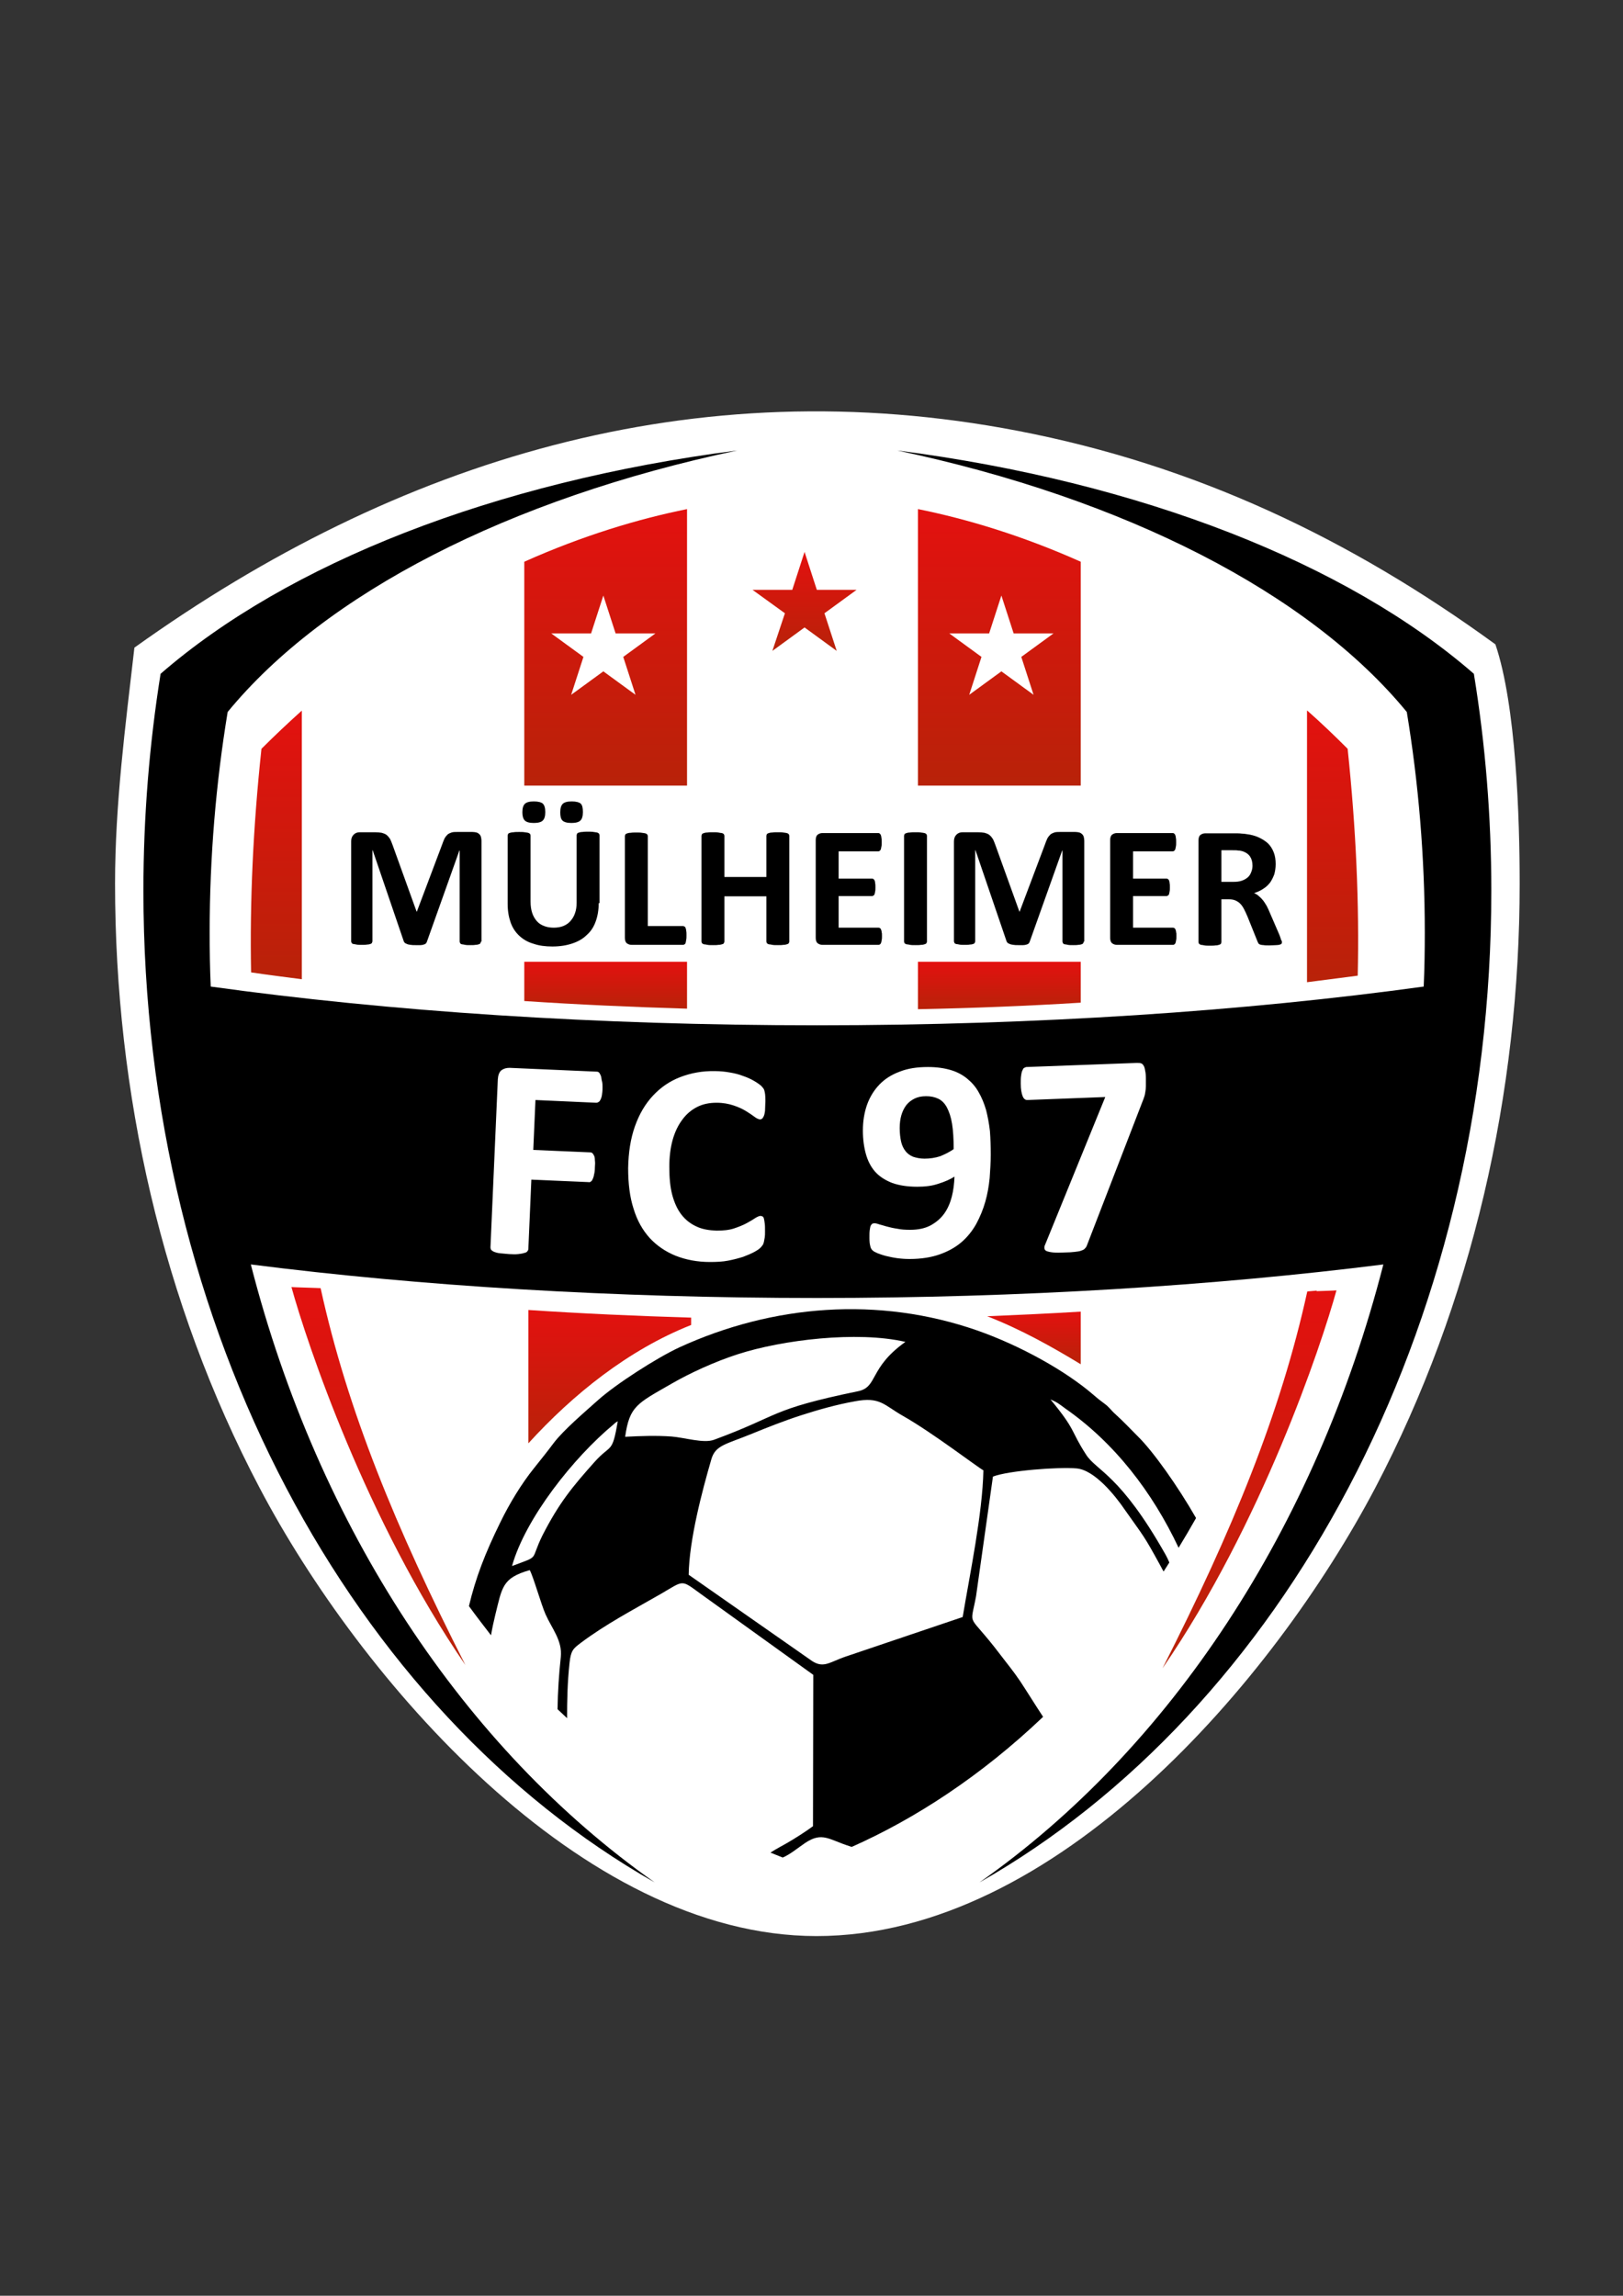 <?xml version="1.0" encoding="utf-8"?>
<svg xmlns="http://www.w3.org/2000/svg" width="595.3" height="841.9" viewBox="0 0 595.3 841.9"><rect x="0" y="0" width="595.3" height="841.9" fill="#333333" stroke="none"/><path d="M299.5 710c-86.6 0-167.7-94.8-204.3-164.4-35.8-68-53-145-53-221.6 0-29 3.8-57.8 7.1-86.5 96.7-69.2 205.3-102.3 324-79.5 65 12.5 121.9 39.5 175.2 78.3 7.6 22.4 8.9 63.7 8.9 87.8 0 76.7-17.3 153.6-53 221.6-37.2 70.6-117 164.3-204.9 164.3z" fill-rule="evenodd" clip-rule="evenodd" fill="#fff"/><path d="M176.4 345.3c0 .2-.1.4-.2.6-.1.2-.3.3-.6.4-.3.1-.7.2-1.2.2-.5.1-1.2.1-1.9.1-.8 0-1.4 0-1.9-.1s-.9-.2-1.2-.2c-.3-.1-.5-.2-.6-.4-.1-.2-.2-.4-.2-.6v-33.4h-.1l-11.9 33.4c-.1.3-.2.5-.4.7-.2.2-.4.3-.8.4-.3.1-.7.2-1.2.2h-1.8c-.7 0-1.3 0-1.8-.1s-.9-.1-1.3-.3c-.3-.1-.6-.3-.8-.4-.2-.2-.3-.4-.4-.6l-11.4-33.4h-.1v33.4c0 .2-.1.4-.2.6-.1.2-.3.3-.6.4-.3.1-.7.2-1.2.2-.5.1-1.1.1-1.9.1-.8 0-1.4 0-1.9-.1s-.9-.2-1.2-.2c-.3-.1-.5-.2-.6-.4-.1-.2-.2-.4-.2-.6v-36.6c0-1.1.3-1.9.9-2.5.6-.6 1.3-.9 2.3-.9h5.5c1 0 1.8.1 2.5.2.7.2 1.3.4 1.8.8s.9.9 1.3 1.5c.3.6.6 1.4.9 2.2l8.8 24.4h.1l9.2-24.4c.3-.9.6-1.6.9-2.3.3-.6.7-1.1 1.1-1.5.4-.4 1-.6 1.5-.8.6-.2 1.3-.2 2.1-.2h5.6c.6 0 1.1.1 1.5.2.4.1.8.4 1 .6.3.3.5.6.6 1 .1.4.2.9.2 1.4v37h-.2zm43.2-14.1c0 2.5-.4 4.8-1.1 6.7-.7 2-1.8 3.7-3.3 5-1.4 1.4-3.2 2.4-5.3 3.1-2.1.7-4.5 1.1-7.3 1.1-2.6 0-4.9-.3-6.9-1-2.1-.6-3.8-1.6-5.2-2.9-1.4-1.3-2.5-2.9-3.2-4.9-.7-2-1.1-4.2-1.1-6.9v-25c0-.2.1-.4.2-.6.1-.2.3-.3.7-.4.3-.1.8-.2 1.3-.2.5-.1 1.2-.1 2-.1s1.5 0 2 .1 1 .1 1.3.2c.3.1.5.2.7.4.1.2.2.4.2.6v24.2c0 1.6.2 3 .6 4.2.4 1.2 1 2.2 1.7 3 .7.8 1.6 1.4 2.7 1.8 1 .4 2.2.6 3.5.6 1.3 0 2.5-.2 3.5-.6 1-.4 1.9-1 2.6-1.8.7-.8 1.3-1.7 1.7-2.9.4-1.1.6-2.4.6-3.9v-24.7c0-.2.1-.4.2-.6.1-.2.3-.3.7-.4.3-.1.7-.2 1.3-.2.5-.1 1.2-.1 2-.1s1.5 0 2 .1.9.1 1.3.2c.3.1.5.2.7.4.1.2.2.4.2.6v24.9h-.3zM200 297.8c0 1.5-.3 2.5-.9 3.1-.6.6-1.7.9-3.3.9-1.6 0-2.7-.3-3.3-.9-.6-.6-.9-1.6-.9-3 0-1.5.3-2.5.9-3.1.6-.6 1.7-.9 3.3-.9 1.6 0 2.7.3 3.3.8.6.6.9 1.6.9 3.1zm13.8 0c0 1.5-.3 2.5-.9 3.1-.6.6-1.7.9-3.3.9s-2.7-.3-3.3-.9c-.6-.6-.8-1.6-.8-3 0-1.5.3-2.5.9-3.1.6-.6 1.7-.9 3.3-.9 1.6 0 2.7.3 3.3.8.6.6.8 1.6.8 3.1zm38 45.2c0 .6 0 1.2-.1 1.6-.1.4-.1.8-.2 1.1-.1.3-.2.5-.4.6-.2.1-.3.2-.6.2h-18.8c-.7 0-1.3-.2-1.8-.6-.5-.4-.7-1.1-.7-2v-37.3c0-.2.1-.4.2-.6.1-.2.4-.3.7-.4.3-.1.7-.2 1.3-.2.5-.1 1.2-.1 2-.1s1.5 0 2 .1 1 .1 1.3.2c.3.1.5.2.7.4.1.2.2.4.2.6v33h12.9c.2 0 .4.1.6.2.2.1.3.3.4.6.1.3.2.6.2 1 .1.4.1.9.1 1.6zm37.7 2.3c0 .2-.1.4-.2.6-.1.2-.4.3-.7.4-.3.1-.7.2-1.3.2-.5.1-1.2.1-2 .1s-1.5 0-2-.1-1-.2-1.3-.2c-.3-.1-.5-.2-.7-.4-.1-.2-.2-.4-.2-.6v-16.6h-15.4v16.6c0 .2-.1.4-.2.6-.1.2-.3.3-.7.4-.3.1-.7.2-1.3.2-.5.1-1.2.1-2 .1s-1.5 0-2-.1-1-.2-1.3-.2c-.3-.1-.5-.2-.7-.4-.1-.2-.2-.4-.2-.6v-38.8c0-.2.1-.4.2-.6.1-.2.4-.3.7-.4.3-.1.7-.2 1.3-.2.5-.1 1.2-.1 2-.1s1.5 0 2 .1 1 .2 1.3.2c.3.1.5.2.7.4.1.2.2.4.2.6v15.1h15.4v-15.1c0-.2.1-.4.2-.6.1-.2.4-.3.7-.4.3-.1.7-.2 1.3-.2.5-.1 1.2-.1 2-.1s1.5 0 2 .1 1 .1 1.3.2c.3.1.5.2.7.4.1.2.2.4.2.6v38.8zm34-2.1c0 .6 0 1.1-.1 1.5-.1.4-.1.7-.2 1-.1.3-.2.4-.4.6-.2.1-.3.2-.5.2h-20.6c-.7 0-1.3-.2-1.8-.6-.5-.4-.7-1.1-.7-2v-35.8c0-.9.2-1.6.7-2 .5-.4 1.1-.6 1.8-.6h20.5c.2 0 .4.1.5.2.1.1.3.3.4.6.1.3.2.6.2 1 .1.4.1.9.1 1.6 0 .6 0 1.1-.1 1.5-.1.4-.1.7-.2 1-.1.3-.2.4-.4.6-.2.1-.3.2-.5.2h-14.6v10h12.3c.2 0 .4.1.5.2.2.1.3.3.4.5.1.2.2.6.2 1 .1.4.1.9.1 1.5s0 1.1-.1 1.5c-.1.4-.1.7-.2 1-.1.2-.2.4-.4.5-.2.1-.3.2-.5.2h-12.3v11.6h14.7c.2 0 .4.1.5.2.2.1.3.3.4.6.1.2.2.6.2 1 .1.1.1.6.1 1.2zm16.5 2.1c0 .2-.1.4-.2.6-.1.2-.4.3-.7.4-.3.1-.7.2-1.3.2-.5.1-1.2.1-2 .1s-1.5 0-2-.1-1-.2-1.3-.2c-.3-.1-.5-.2-.7-.4-.1-.2-.2-.4-.2-.6v-38.8c0-.2.1-.4.2-.6.1-.2.4-.3.7-.4.3-.1.7-.2 1.3-.2.5-.1 1.2-.1 2-.1s1.5 0 2 .1 1 .1 1.3.2c.3.1.5.2.7.4.1.2.2.4.2.6v38.8zm57.5 0c0 .2-.1.4-.2.6-.1.2-.3.3-.6.4-.3.1-.7.2-1.2.2-.5.1-1.2.1-1.9.1-.8 0-1.4 0-1.9-.1s-.9-.2-1.2-.2c-.3-.1-.5-.2-.6-.4-.1-.2-.2-.4-.2-.6v-33.4h-.1l-11.9 33.4c-.1.3-.2.5-.4.7-.2.2-.4.3-.8.4-.3.1-.7.2-1.2.2h-1.8c-.7 0-1.3 0-1.8-.1s-.9-.1-1.3-.3c-.3-.1-.6-.3-.8-.4-.2-.2-.3-.4-.4-.6l-11.4-33.4h-.1v33.4c0 .2-.1.4-.2.6-.1.2-.3.3-.6.4-.3.1-.7.2-1.2.2-.5.1-1.1.1-1.9.1-.8 0-1.4 0-1.9-.1s-.9-.2-1.2-.2c-.3-.1-.5-.2-.6-.4-.1-.2-.2-.4-.2-.6v-36.6c0-1.1.3-1.9.9-2.5.6-.6 1.3-.9 2.3-.9h5.5c1 0 1.8.1 2.5.2.7.2 1.3.4 1.8.8s.9.9 1.3 1.5c.3.6.6 1.4.9 2.2l8.8 24.4h.1l9.2-24.4c.3-.9.6-1.6.9-2.3.3-.6.7-1.1 1.1-1.5.4-.4 1-.6 1.5-.8.6-.2 1.3-.2 2.1-.2h5.6c.6 0 1.1.1 1.5.2.4.1.8.4 1 .6.3.3.5.6.6 1 .1.4.2.9.2 1.4v37h-.2zm34-2.1c0 .6 0 1.1-.1 1.5-.1.4-.1.7-.2 1-.1.3-.2.4-.4.6-.2.1-.3.2-.5.2h-20.6c-.7 0-1.3-.2-1.8-.6-.5-.4-.7-1.1-.7-2v-35.8c0-.9.2-1.6.7-2 .5-.4 1.1-.6 1.8-.6h20.5c.2 0 .4.1.5.2.1.1.3.3.4.6.1.3.2.6.2 1 .1.4.1.9.1 1.6 0 .6 0 1.1-.1 1.5-.1.4-.1.7-.2 1-.1.3-.2.4-.4.6-.2.1-.3.2-.5.2h-14.6v10h12.3c.2 0 .4.1.5.2.2.1.3.3.4.5.1.2.2.6.2 1 .1.4.1.9.1 1.5s0 1.1-.1 1.5c-.1.4-.1.7-.2 1-.1.2-.2.4-.4.5-.2.1-.3.2-.5.2h-12.3v11.6h14.7c.2 0 .4.1.5.2.2.1.3.3.4.6.1.2.2.6.2 1 .1.1.1.6.1 1.2zm38.7 2.2c0 .2 0 .4-.1.6-.1.2-.3.3-.6.4-.3.1-.8.2-1.4.2-.6 0-1.5.1-2.5.1-.9 0-1.6 0-2.1-.1-.5 0-1-.1-1.3-.2-.3-.1-.5-.3-.6-.4l-.3-.6-3.7-9.2c-.4-1-.9-2-1.3-2.8-.4-.8-.9-1.5-1.4-2-.5-.5-1.1-.9-1.8-1.2-.7-.3-1.5-.4-2.3-.4H448v15.7c0 .2-.1.4-.2.6-.1.2-.4.3-.7.4-.3.1-.7.2-1.3.2-.5.1-1.2.1-2 .1s-1.5 0-2-.1-1-.2-1.3-.2c-.3-.1-.5-.2-.7-.4-.1-.2-.2-.4-.2-.6v-37.3c0-.9.2-1.6.7-2 .5-.4 1.1-.6 1.8-.6h10.6c1.1 0 2 0 2.7.1.7 0 1.3.1 1.9.2 1.6.2 3.1.6 4.4 1.2 1.3.6 2.4 1.3 3.4 2.2.9.9 1.6 2 2.1 3.3.5 1.3.7 2.7.7 4.3 0 1.4-.2 2.6-.5 3.7-.4 1.1-.9 2.1-1.5 3-.7.9-1.5 1.7-2.5 2.3-1 .7-2.1 1.2-3.4 1.6.6.3 1.2.6 1.7 1.1.5.4 1 .9 1.5 1.5s.9 1.3 1.4 2.1c.4.8.8 1.6 1.2 2.6l3.5 8.1c.3.8.5 1.4.6 1.8.2.2.3.5.3.7zm-10.8-27.9c0-1.4-.3-2.5-.9-3.4-.6-.9-1.6-1.6-3-2-.4-.1-.9-.2-1.4-.2-.5-.1-1.3-.1-2.2-.1H448v11.6h4.3c1.2 0 2.2-.1 3.1-.4.9-.3 1.6-.7 2.2-1.2.6-.5 1-1.1 1.3-1.9.3-.7.5-1.5.5-2.4z" fill-rule="evenodd" clip-rule="evenodd"/><path d="M58.9 247.1c46.5-40.4 122.1-70.4 211.5-81.9-83.8 17.7-151.2 52.4-186.9 95.9-4.3 26.1-6.6 53.2-6.6 80.9 0 6.7.1 13.3.4 19.8 65.5 9.1 141.4 14.2 222.4 14.2s157-5.2 222.5-14.2c.3-6.6.4-13.2.4-19.8 0-27.7-2.3-54.8-6.6-80.9-35.7-43.5-103.1-78.2-186.9-95.9 89.4 11.5 165.1 41.5 211.5 81.9 4.2 25.7 6.4 52.3 6.4 79.5 0 161.6-77 300.8-187.7 363.7 69.8-49 123.3-129.8 148.1-226.6-62 7.8-132.7 12.3-207.7 12.3S154 471.6 92 463.7c24.8 96.8 78.4 177.5 148.1 226.6C129.6 627.5 52.6 488.2 52.6 326.6c0-27.2 2.2-53.8 6.3-79.5z" fill-rule="evenodd" clip-rule="evenodd"/><linearGradient id="a" gradientUnits="userSpaceOnUse" x1="488.87" y1="260.6" x2="488.87" y2="360.225"><stop offset="0" stop-color="#e3110f"/><stop offset="1" stop-color="#b82209"/></linearGradient><path d="M479.5 260.6c5 4.4 9.9 9.1 14.8 14 3.1 29.4 4.3 57.1 3.7 83.2-6.1.8-12.3 1.6-18.6 2.4v-99.6z" fill-rule="evenodd" clip-rule="evenodd" fill="url(#a)"/><linearGradient id="b" gradientUnits="userSpaceOnUse" x1="379.196" y1="480.992" x2="379.196" y2="500.317"><stop offset="0" stop-color="#e3110f"/><stop offset="1" stop-color="#b82209"/></linearGradient><path d="M396.4 481v19.3c-10.7-6.5-22.2-12.9-34.3-17.6 11.5-.5 23-1 34.3-1.7z" fill-rule="evenodd" clip-rule="evenodd" fill="url(#b)"/><linearGradient id="c" gradientUnits="userSpaceOnUse" x1="366.53" y1="186.676" x2="366.53" y2="288.075"><stop offset="0" stop-color="#e3110f"/><stop offset="1" stop-color="#b82209"/></linearGradient><path d="M336.7 186.7c17.9 3.6 38.2 9.7 59.7 19.3v82.1h-59.7V186.7zm30.6 31.7l-4.5 13.9h-14.6l11.8 8.6-4.5 13.9 11.8-8.6 11.8 8.6-4.5-13.9 11.8-8.6h-14.6l-4.5-13.9z" fill-rule="evenodd" clip-rule="evenodd" fill="url(#c)"/><linearGradient id="d" gradientUnits="userSpaceOnUse" x1="223.702" y1="480.397" x2="223.702" y2="529.286"><stop offset="0" stop-color="#e3110f"/><stop offset="1" stop-color="#b82209"/></linearGradient><path d="M253.5 483.2v2.7c-23 9.1-43.3 25.4-59.7 43.4v-48.9c19.5 1.3 39.4 2.2 59.7 2.8z" fill-rule="evenodd" clip-rule="evenodd" fill="url(#d)"/><linearGradient id="e" gradientUnits="userSpaceOnUse" x1="138.821" y1="471.928" x2="138.821" y2="610.574"><stop offset="0" stop-color="#e3110f"/><stop offset="1" stop-color="#b82209"/></linearGradient><path d="M117.6 472.4c9.8 44.7 27.5 87.8 53.1 138.2-36.4-53-58.2-118.3-63.8-138.6 1.3.1 9.4.3 10.7.4z" fill-rule="evenodd" clip-rule="evenodd" fill="url(#e)"/><linearGradient id="f" gradientUnits="userSpaceOnUse" x1="458.298" y1="473.093" x2="458.297" y2="611.739"><stop offset="0" stop-color="#e3110f"/><stop offset="1" stop-color="#b82209"/></linearGradient><path d="M479.5 473.6c-9.8 44.7-27.5 87.8-53.1 138.2 36.4-53 58.2-118.3 63.8-138.6-.8.1-4.4.2-7.3.3l.1-.2-3.5.3z" fill-rule="evenodd" clip-rule="evenodd" fill="url(#f)"/><linearGradient id="g" gradientUnits="userSpaceOnUse" x1="101.362" y1="260.601" x2="101.362" y2="359.063"><stop offset="0" stop-color="#e3110f"/><stop offset="1" stop-color="#b82209"/></linearGradient><path d="M95.9 274.6c4.9-4.9 9.9-9.6 14.8-14v98.5c-6.3-.8-12.5-1.6-18.6-2.5-.5-25.8.7-53.1 3.8-82z" fill-rule="evenodd" clip-rule="evenodd" fill="url(#g)"/><path d="M252.6 577.5c.2-12.8 4.9-30.6 8.3-42.3 1.5-5.3 5.4-5.5 15.1-9.5 5.9-2.4 11.7-4.7 17.9-6.7 6.2-2 12.9-3.9 19.6-5.1 9.4-1.8 10.7 1.4 17.8 5.4 10.9 6.2 27.3 18.8 29.4 19.9-.3 15.8-5 38.2-7.6 53.8l-42.9 14.5c-6.2 2.1-8.3 4.7-13.1 1.1l-44.5-31.1zm186.1-20.8c-6.7-11.7-15.7-24.4-21.3-29.9-3.1-3.1-5-5.2-8.3-8.2-1.7-1.5-2.2-2.6-4.2-4-2-1.5-2-1.5-4.1-3.3-9.9-8.5-26.4-17.8-42.4-23.4-36.2-12.6-74.9-9.5-109.2 6.2-8.2 3.8-23.2 13.4-29.9 19.4-4.9 4.4-12.6 10.9-16.3 15.8-2.3 3.1-4.5 5.8-7.2 9.2-4.5 5.6-8.9 12.8-12.3 19.8-5.6 11.4-9 20.2-11.5 30.7 2.7 3.7 5.4 7.2 8.1 10.7.4-2.4.9-4.7 1.5-7.2 2.6-10.4 2.5-13.8 12.7-16.7 1.2 2 4.2 12.6 5.8 16.2 2.3 5.2 6.2 9.6 5.6 15.6-.7 6.6-1.1 12.6-1.2 19.2 1.2 1.1 2.3 2.2 3.5 3.3 0-6.4.1-12.8.9-20.3.5-4.5 1.3-5.2 4.1-7.3 9.2-6.9 18.8-11.9 29.6-18.1 8.4-4.9 7.1-5.2 14.4.1l41.3 29.7-.1 55.5c-2.4 1.8-6.6 4.5-9.4 6.1-1.5.9-4.1 2.2-6.2 3.6l4.5 1.8c2.8-1.2 5.5-3.5 8.3-5.4 6.2-4.1 8.6-1.2 16.1 1.2l.9.3c23.2-10.3 47.4-26 70.2-47.7-2.9-4.4-5.8-9.1-8.3-12.9-2.7-4-4.6-6.2-7.4-9.9-12.2-16.1-11.1-9.4-8.9-21.4l6.2-43.9c5.6-2.2 24.3-3.6 30.7-3 6.6.6 14.1 9.9 17.7 15.2 7.1 10.1 6.7 8.9 13.1 20.6.4.7.7 1.4 1.1 2l2.1-3.3c-.5-1.2-1-2.2-1.4-2.9-16.6-29.4-25.3-30.7-29.1-36.6-5.9-9.1-3.5-8.7-13.1-20.3 2.4 1 3.1 1.6 5.4 3.3 18.1 12.6 32 30.7 41.6 51.1 2.2-3.6 4.3-7.2 6.4-10.9zm-250.9 17.6c4.9-17.5 22.6-39.8 37.2-51.9 1.2-1 0-.2 1.6-1.2-2.1 12.2-2.4 8.1-8.5 14.9-8.2 9.2-13 15-19.1 26.9-4.8 9.7-.6 7.3-11.2 11.3zm41.5-47.4c5.8-.3 11.3-.5 17-.1 4.9.4 11.8 2.6 15.6 1.2 24.7-9.1 19.9-11 52.8-17.8 7.4-1.5 3.9-8.5 17.4-18.1-17.8-4.1-45.3-.7-61.4 4.5-8.4 2.7-17.6 6.9-24.5 10.9-12.5 7.2-15.3 8.1-16.9 19.4z" fill-rule="evenodd" clip-rule="evenodd"/><linearGradient id="h" gradientUnits="userSpaceOnUse" x1="295.116" y1="202.447" x2="295.116" y2="238.748"><stop offset="0" stop-color="#e3110f"/><stop offset="1" stop-color="#b82209"/></linearGradient><path fill-rule="evenodd" clip-rule="evenodd" fill="url(#h)" d="M295.1 202.4l4.5 13.9h14.6l-11.8 8.6 4.5 13.8-11.8-8.6-11.8 8.6 4.6-13.8-11.9-8.6h14.6z"/><path d="M221 398.9c0 1.1-.1 1.9-.2 2.6-.1.7-.3 1.3-.5 1.7-.2.4-.4.7-.7.9-.3.2-.6.3-.9.3l-22.3-1-.8 18.3 20.9.9c.3 0 .6.1.8.3.2.2.4.5.6.9.2.4.3 1 .3 1.7.1.7.1 1.6 0 2.6 0 1-.1 1.9-.3 2.6-.1.7-.3 1.3-.5 1.7-.2.4-.4.8-.7.9-.2.2-.5.3-.9.2l-20.9-.9-1.1 25.3c0 .4-.1.7-.4 1-.2.3-.6.5-1.2.6-.5.2-1.3.3-2.1.4-.9.1-2 .1-3.4 0-1.3-.1-2.4-.2-3.3-.3-.9-.1-1.6-.3-2.1-.5s-.9-.5-1.1-.7c-.2-.3-.3-.6-.3-1l2.7-61.6c.1-1.5.5-2.6 1.3-3.3.8-.6 1.8-.9 3-.9l32 1.4c.3 0 .6.1.8.3.2.2.4.5.6 1 .2.4.3 1 .4 1.8.3.9.3 1.8.3 2.8zm59.6 52.7c0 .9 0 1.6-.1 2.2-.1.6-.2 1.1-.3 1.6-.1.4-.2.8-.4 1.1-.2.3-.5.7-.9 1.1-.4.4-1.1.9-2.2 1.5s-2.5 1.2-4.1 1.8c-1.6.5-3.4 1-5.5 1.4-2 .4-4.3.5-6.7.5-4.6 0-8.8-.8-12.6-2.3-3.7-1.5-6.9-3.7-9.5-6.5-2.6-2.9-4.6-6.4-5.9-10.7-1.4-4.3-2-9.3-2-14.9.1-5.8.9-10.9 2.5-15.4s3.8-8.2 6.6-11.2 6.1-5.3 10-6.8c3.9-1.5 8.1-2.3 12.8-2.2 1.9 0 3.7.2 5.4.5 1.8.3 3.4.7 4.9 1.3 1.5.5 2.8 1.1 4 1.8 1.2.7 2 1.3 2.5 1.7.5.5.8.9 1 1.2.2.3.3.7.4 1.2.1.5.2 1.1.2 1.7 0 .7.1 1.5 0 2.5 0 1-.1 1.9-.1 2.7-.1.7-.2 1.3-.4 1.8-.2.4-.4.8-.6 1-.3.2-.5.3-.8.3-.5 0-1.2-.3-2-.9-.8-.6-1.8-1.3-3.1-2.1s-2.8-1.5-4.6-2.1c-1.8-.6-3.8-1-6.3-1-2.7 0-5.1.5-7.2 1.6-2.1 1.1-3.9 2.6-5.4 4.7-1.5 2-2.7 4.5-3.5 7.4-.8 2.9-1.2 6.2-1.2 9.8 0 4 .3 7.4 1.1 10.4.8 2.9 1.9 5.3 3.4 7.2 1.5 1.9 3.3 3.3 5.5 4.3 2.1 1 4.6 1.4 7.3 1.5 2.4 0 4.6-.2 6.4-.8 1.8-.6 3.3-1.2 4.6-1.9 1.3-.7 2.3-1.3 3.2-1.9.8-.5 1.5-.8 1.9-.8.3 0 .6.1.8.2.2.1.4.4.5.8.1.4.2 1 .3 1.8.1.7.1 1.7.1 2.9zm82.8-28.2c0 2.8-.2 5.6-.4 8.6-.3 3-.8 5.9-1.6 8.7-.8 2.8-1.9 5.5-3.3 8.1-1.4 2.5-3.2 4.8-5.4 6.7-2.2 1.9-4.9 3.4-8 4.5-3.1 1.1-6.8 1.7-11.1 1.7-1.5 0-3-.1-4.5-.3-1.5-.2-2.8-.5-4.1-.8-1.2-.3-2.3-.7-3.1-1-.9-.4-1.5-.7-1.9-1.1-.4-.4-.7-.9-.8-1.6-.2-.7-.3-1.7-.3-2.9s0-2.1.1-2.8c.1-.7.2-1.3.3-1.6.2-.4.4-.6.6-.8.2-.1.5-.2.8-.2.4 0 1 .1 1.8.4.8.2 1.7.5 2.8.8 1.1.3 2.4.6 3.8.8 1.4.3 3 .4 4.7.4 2.9 0 5.4-.5 7.5-1.6 2-1.1 3.7-2.5 5-4.3 1.3-1.8 2.2-3.9 2.8-6.2.6-2.3.9-4.8 1-7.4-1.6 1-3.6 1.9-5.9 2.6-2.3.8-4.9 1.1-7.8 1.1-3.6 0-6.7-.5-9.2-1.4-2.5-1-4.6-2.3-6.2-4.1-1.6-1.8-2.7-4-3.4-6.5-.7-2.5-1.1-5.4-1.1-8.6 0-3.4.5-6.5 1.5-9.4 1-2.8 2.5-5.3 4.5-7.4 2-2.1 4.5-3.7 7.5-4.8 3-1.2 6.4-1.7 10.4-1.7 3.2 0 5.9.4 8.3 1.1 2.4.7 4.4 1.8 6.1 3.2 1.7 1.4 3.1 3 4.2 5 1.1 1.9 2 4.1 2.7 6.5.6 2.4 1.1 5 1.4 7.7.2 2.7.3 5.6.3 8.6zm-13.6-2c0-3.7-.2-6.9-.6-9.3-.4-2.5-1.1-4.5-1.9-6-.8-1.5-1.9-2.6-3.2-3.2-1.3-.6-2.7-.9-4.4-.9-1.7 0-3.1.3-4.3.9-1.2.6-2.2 1.4-3 2.4-.8 1.1-1.4 2.3-1.8 3.7-.4 1.4-.6 3-.6 4.7 0 1.8.2 3.5.5 4.9.3 1.4.9 2.6 1.6 3.5.7.9 1.6 1.6 2.8 2.1 1.2.4 2.6.7 4.2.7 2 0 4-.3 5.8-.9 1.9-.8 3.5-1.6 4.9-2.6zm70.5-25.8v2.7c0 .8-.1 1.5-.2 2.1-.1.7-.2 1.3-.4 1.8-.2.6-.4 1.2-.7 1.9l-20.4 52.8c-.2.5-.5.8-.8 1.1-.3.3-.8.5-1.4.7-.6.2-1.4.3-2.3.4-.9.1-2.1.2-3.4.2-1.8.1-3.3.1-4.4 0-1.1-.1-1.9-.3-2.4-.5s-.8-.6-.8-1c-.1-.4 0-.9.3-1.5l22-54-28.6 1.1c-.7 0-1.3-.4-1.7-1.4-.4-1-.7-2.5-.7-4.6 0-1 0-2 .1-2.7.1-.8.2-1.4.4-1.9s.4-.9.6-1.1c.3-.2.6-.3.9-.4l40.4-1.5c.6 0 1.2 0 1.6.1.4.1.8.4 1 .8.3.4.5 1 .6 1.8.2.8.3 1.8.3 3.1z" fill-rule="evenodd" clip-rule="evenodd" fill="#fff"/><linearGradient id="i" gradientUnits="userSpaceOnUse" x1="222.146" y1="186.676" x2="222.146" y2="288.075"><stop offset="0" stop-color="#e3110f"/><stop offset="1" stop-color="#b82209"/></linearGradient><path d="M252 186.7c-17.9 3.6-38.2 9.7-59.7 19.3v82.1H252V186.7zm-30.7 31.7l4.5 13.9h14.6l-11.8 8.6 4.5 13.9-11.8-8.6-11.8 8.6 4.5-13.9-11.8-8.6h14.6l4.5-13.9z" fill-rule="evenodd" clip-rule="evenodd" fill="url(#i)"/><linearGradient id="j" gradientUnits="userSpaceOnUse" x1="366.53" y1="352.684" x2="366.53" y2="370.081"><stop offset="0" stop-color="#e3110f"/><stop offset="1" stop-color="#b82209"/></linearGradient><path d="M396.4 352.7v15c-19.4 1.2-39.4 2-59.7 2.4v-17.4h59.7z" fill-rule="evenodd" clip-rule="evenodd" fill="url(#j)"/><linearGradient id="k" gradientUnits="userSpaceOnUse" x1="222.146" y1="352.684" x2="222.146" y2="369.844"><stop offset="0" stop-color="#e3110f"/><stop offset="1" stop-color="#b82209"/></linearGradient><path d="M252 352.7v17.2c-20.3-.6-40.2-1.5-59.7-2.8v-14.4H252z" fill-rule="evenodd" clip-rule="evenodd" fill="url(#k)"/></svg>